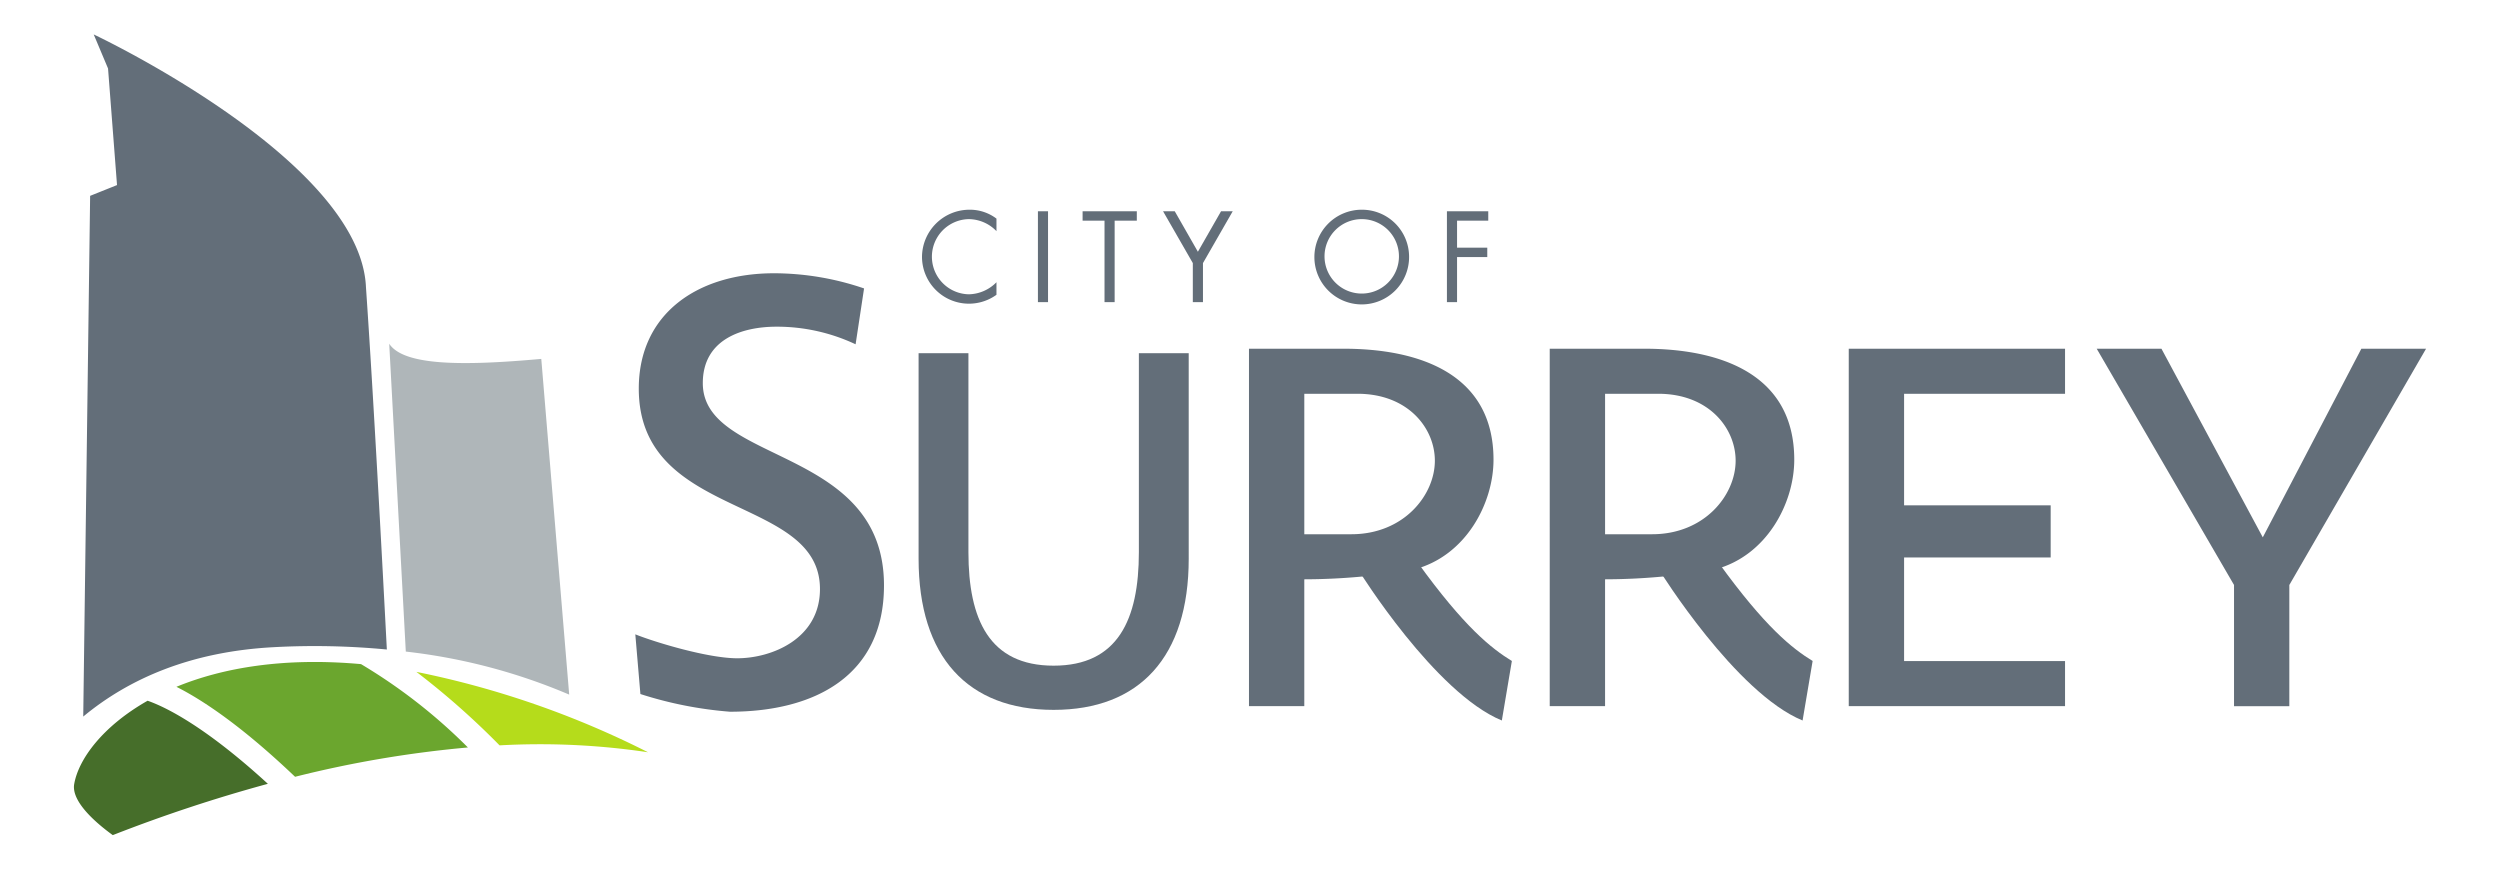 <svg id="svg2" xmlns="http://www.w3.org/2000/svg" xmlns:xlink="http://www.w3.org/1999/xlink" width="230" height="80" viewBox="0 0 230 80">
  <defs>
    <style>
      .cls-1 {
        fill: none;
      }

      .cls-2 {
        clip-path: url(#clip-path);
      }

      .cls-3 {
        fill: #636e79;
      }

      .cls-4 {
        fill: #afb6b9;
      }

      .cls-5 {
        fill: #466e2a;
      }

      .cls-6 {
        fill: #6ba62e;
      }

      .cls-7 {
        fill: #b5dc1b;
      }
    </style>
    <clipPath id="clip-path">
      <rect class="cls-1" x="6.802" y="3.169" width="216.395" height="73.663"/>
    </clipPath>
  </defs>
  <g id="g10">
    <g id="g12">
      <g class="cls-2">
        <g id="g14">
          <g id="g20">
            <path id="path22" class="cls-3" d="M35.59,59.755c-.388-7.457-1.234-23.406-1.921-33.326C33.175,14.716,8.621,3.168,8.621,3.168L9.94,6.301l.826,10.726-2.474.991-.634,47.906c4.214-3.493,9.898-5.977,17.51-6.383a69.918,69.918,0,0,1,10.422.214"/>
          </g>
          <g id="g24">
            <path id="path26" class="cls-4" d="M49.798,33.019c-7.187.649-12.647.647-13.99-1.395l1.526,28.322a53.547,53.547,0,0,1,15.032,3.958Z"/>
          </g>
          <g id="g28">
            <path id="path30" class="cls-5" d="M13.579,64.468C9.482,66.791,7.242,69.805,6.83,72.113c-.313,1.665,2.139,3.7,3.545,4.718a140.181,140.181,0,0,1,14.269-4.72c-5.921-5.426-9.574-7.129-11.066-7.644"/>
          </g>
          <g id="g32">
            <path id="path34" class="cls-6" d="M43.046,68.766a50.036,50.036,0,0,0-9.83-7.666c-7.118-.645-12.768.349-16.986,2.087,2.337,1.177,5.949,3.539,10.916,8.278a102.416,102.416,0,0,1,15.899-2.698"/>
          </g>
          <g id="g36">
            <path id="path38" class="cls-7" d="M59.62,69.209a83.957,83.957,0,0,0-21.312-7.397A71.9,71.9,0,0,1,45.96,68.573a67.098,67.098,0,0,1,13.661.636"/>
          </g>
          <g id="g40">
            <path id="path42" class="cls-3" d="M64.658,35.252c0-4.078,3.668-5.197,6.779-5.197a16.991,16.991,0,0,1,7.278,1.62l.779-5.139A25.736,25.736,0,0,0,71.213,25.14c-6.998,0-12.445,3.687-12.445,10.616,0,12.123,16.669,9.721,16.669,18.437,0,4.582-4.444,6.368-7.612,6.368-2.652,0-7.442-1.434-9.376-2.202l.468,5.492a36.021,36.021,0,0,0,8.242,1.628c7.778,0,14.168-3.295,14.168-11.621,0-12.852-16.669-11.118-16.669-18.605"/>
          </g>
          <g id="g44">
            <path id="path46" class="cls-3" d="M119.995,53.296V64.967h-5.089V32.082h8.703c7.025,0,13.794,2.339,13.794,10.208,0,4.005-2.538,8.873-7.33,10.107a58.215,58.215,0,0,1-10.077.899m0-4.146h4.326c4.835,0,7.685-3.608,7.685-6.767,0-2.967-2.443-6.156-7.123-6.156h-4.888Z"/>
          </g>
          <g id="g48">
            <path id="path50" class="cls-3" d="M170.085,32.081H189.984v4.147H175.176V46.491h13.486V51.287H175.176V60.82H189.984v4.147H170.085Z"/>
          </g>
          <g id="g52">
            <path id="path54" class="cls-3" d="M205.53,53.817l-12.634-21.736h5.956l9.324,17.354,9.068-17.354h5.954l-12.58,21.736V64.968H205.53Z"/>
          </g>
          <g id="g56">
            <path id="path58" class="cls-3" d="M139.091,60.811c-1.863-1.143-4.349-3.081-8.684-9.087l-5.372.811s6.969,11.215,13.134,13.751Z"/>
          </g>
          <g id="g60">
            <path id="path62" class="cls-3" d="M147.666,53.296V64.967h-5.091V32.082h8.703c7.027,0,13.794,2.339,13.794,10.208,0,4.005-2.54,8.873-7.33,10.107a58.182,58.182,0,0,1-10.075.899m0-4.146h4.324c4.839,0,7.687-3.608,7.687-6.767,0-2.967-2.443-6.156-7.125-6.156h-4.886Z"/>
          </g>
          <g id="g64">
            <path id="path66" class="cls-3" d="M166.762,60.811c-1.861-1.143-4.347-3.081-8.684-9.087l-5.372.811s6.97,11.215,13.132,13.751Z"/>
          </g>
          <g id="g68">
            <path id="path70" class="cls-3" d="M109.362,51.395c0,9.059-4.541,13.913-12.427,13.913-7.888,0-12.425-4.854-12.425-13.913v-18.9h4.585V50.797c0,6.195,1.925,10.445,7.84,10.445s7.841-4.25,7.841-10.445V32.496h4.585Z"/>
          </g>
          <g id="g72">
            <path id="path74" class="cls-3" d="M91.675,21.266A3.58,3.58,0,0,0,89.124,20.16a3.458,3.458,0,0,0,.024,6.915,3.658,3.658,0,0,0,2.527-1.11v1.154a4.319,4.319,0,0,1-6.851-3.469,4.371,4.371,0,0,1,4.356-4.356,4.043,4.043,0,0,1,2.495.819Z"/>
          </g>
          <path id="path76" class="cls-3" d="M96.419,27.797h-.93V19.439h.93Z"/>
          <g id="g78">
            <path id="path80" class="cls-3" d="M102.547,27.796h-.931V20.303H99.599v-.866h4.988v.866h-2.04Z"/>
          </g>
          <g id="g82">
            <path id="path84" class="cls-3" d="M107.002,19.438h1.076l2.128,3.724,2.13-3.724H113.41l-2.737,4.766v3.592H109.74V24.204Z"/>
          </g>
          <g id="g86">
            <path id="path88" class="cls-3" d="M129.636,23.628a4.356,4.356,0,1,1-4.379-4.334h.021a4.332,4.332,0,0,1,4.358,4.306l0,.028m-7.78-.011a3.424,3.424,0,1,0,3.422-3.457,3.424,3.424,0,0,0-3.422,3.457"/>
          </g>
          <g id="g90">
            <path id="path92" class="cls-3" d="M134.049,20.302v2.482h2.78V23.65h-2.78v4.146h-.932v-8.358h3.803v.866Z"/>
          </g>
        </g>
      </g>
    </g>
  </g>
</svg>
